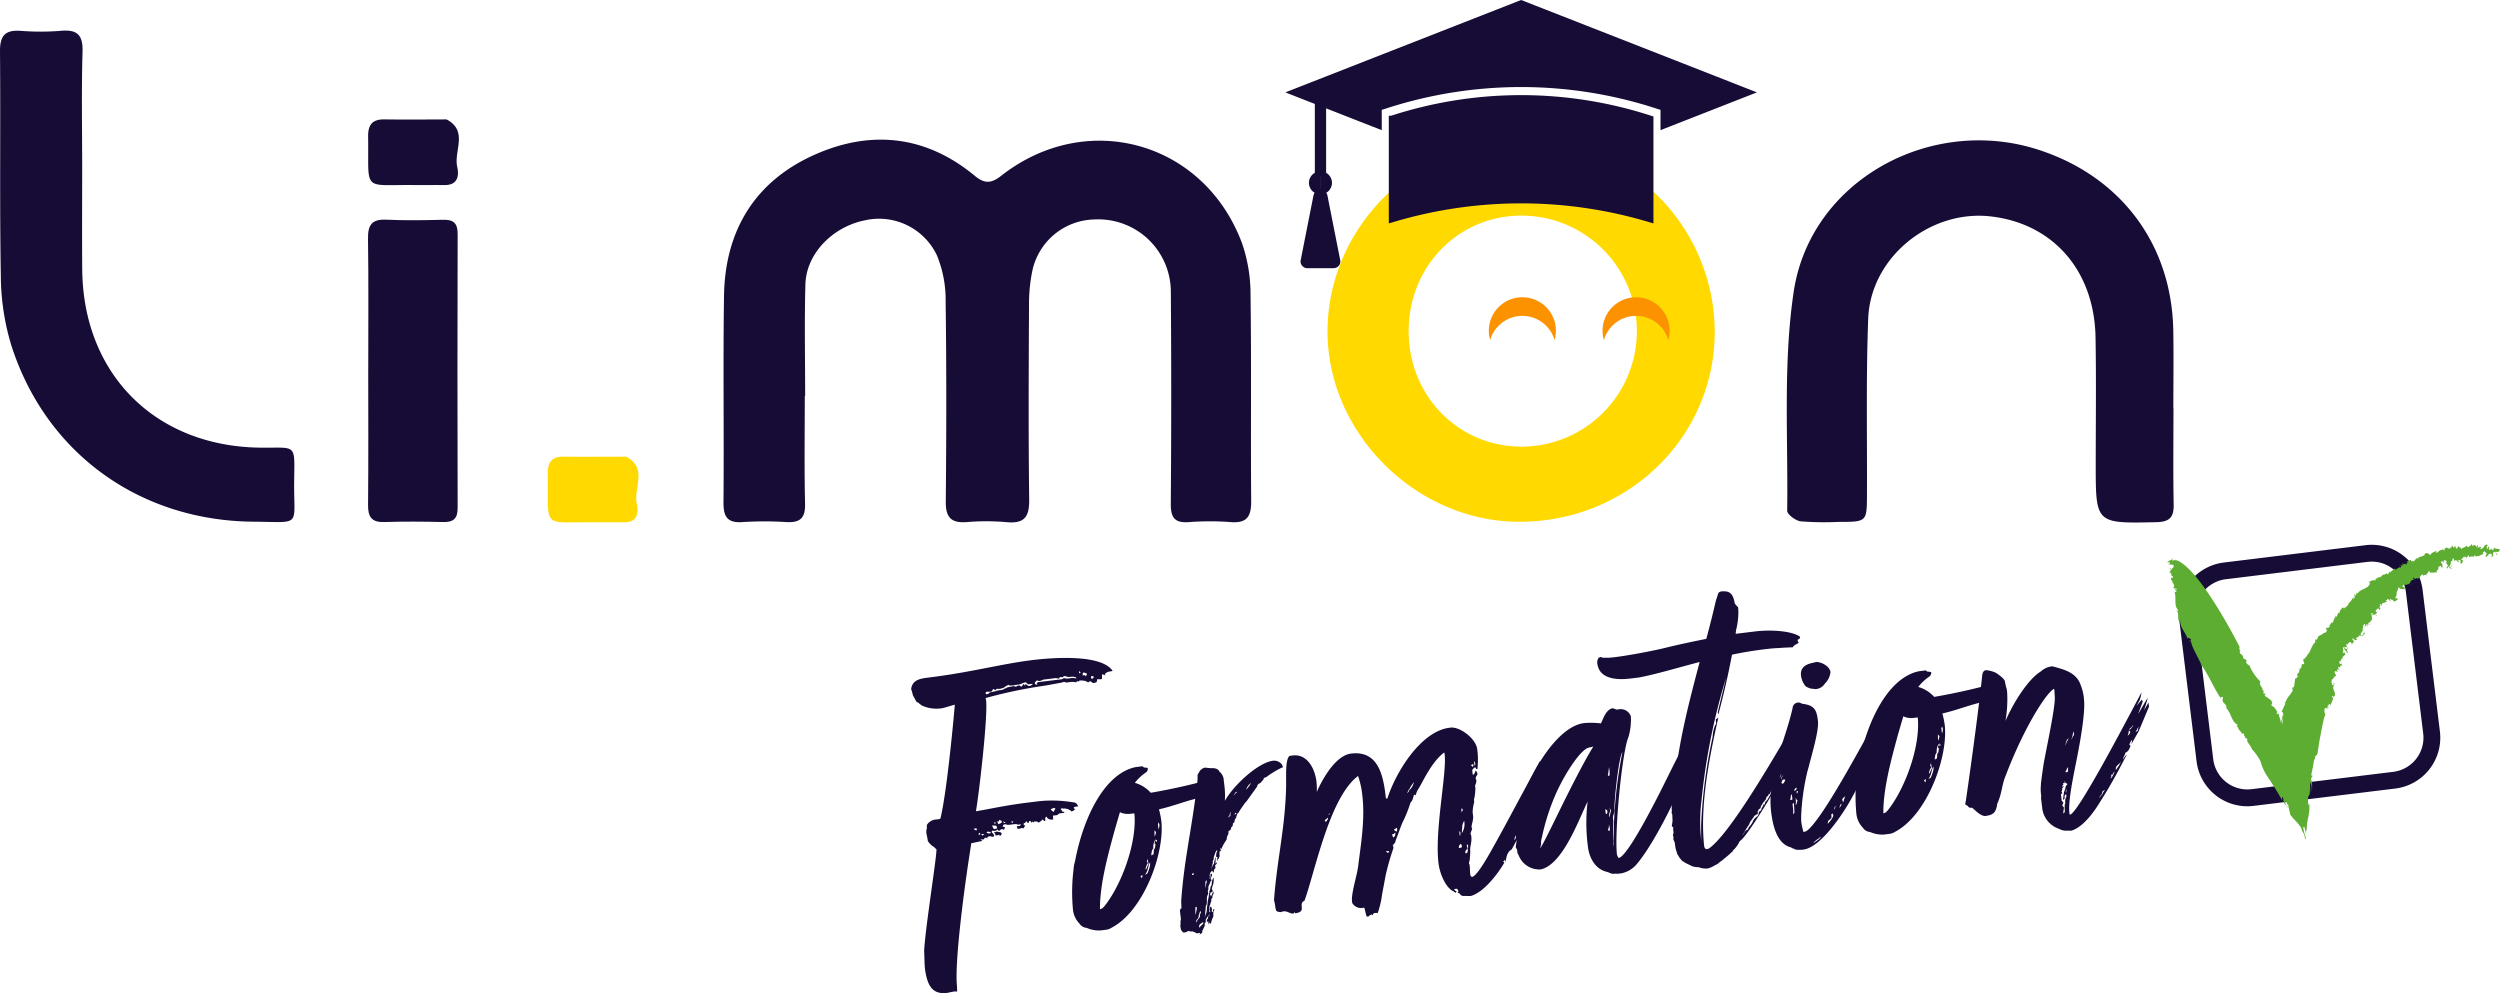 <svg xmlns="http://www.w3.org/2000/svg" xmlns:xlink="http://www.w3.org/1999/xlink" id="Groupe_149" data-name="Groupe 149" width="445.659" height="177.035" viewBox="0 0 445.659 177.035"><defs><clipPath id="clip-path"><rect id="Rectangle_234" data-name="Rectangle 234" width="445.659" height="177.035" fill="none"></rect></clipPath></defs><g id="Groupe_148" data-name="Groupe 148" clip-path="url(#clip-path)"><path id="Trac&#xE9;_1766" data-name="Trac&#xE9; 1766" d="M143.465,70.572c0,6.413-.1,12.828.048,19.238.058,2.555-.885,3.4-3.347,3.259a60.352,60.352,0,0,0-7.784,0c-2.763.2-3.434-.995-3.411-3.562.107-12.262-.092-24.529.094-36.789.177-11.631,5.528-20.426,16.208-25.162,10.035-4.451,19.836-3.4,28.512,3.8,1.731,1.438,2.944,1.35,4.689-.019C193.693,19.4,214.582,25.183,221.386,43.3a27.824,27.824,0,0,1,1.538,9.243c.171,12.261.015,24.526.117,36.789.022,2.7-.737,3.966-3.635,3.742a48.679,48.679,0,0,0-7.444,0c-2.577.2-3.271-.813-3.252-3.288q.148-18.9.008-37.8a12.931,12.931,0,0,0-12.98-12.882c-.211,0-.423.007-.634.018a11.568,11.568,0,0,0-11.084,9.183,29.515,29.515,0,0,0-.584,6.018c-.054,11.588-.118,23.178.032,34.764.04,3.091-.9,4.3-4.044,3.993a41.978,41.978,0,0,0-7.1-.01c-2.789.206-3.752-.855-3.726-3.656.112-11.925.138-23.852-.026-35.775a20.75,20.75,0,0,0-1.562-8.136,11.42,11.42,0,0,0-12.994-6.191c-5.692,1.2-10.286,5.975-10.44,11.347-.189,6.632-.045,13.274-.045,19.911h-.061" fill="#170c36"></path><path id="Trac&#xE9;_1767" data-name="Trac&#xE9; 1767" d="M387.451,72.706c0,5.737-.072,11.475.035,17.21.043,2.29-.7,3.119-3.094,3.171-10.8.231-10.8.3-10.8-10.317,0-7.536.1-15.075-.034-22.61-.2-11.885-7.527-20.277-18.64-21.577-10.849-1.269-21.469,7.3-21.882,18.191-.4,10.447-.18,20.918-.223,31.379-.02,4.879-.008,4.88-5.062,4.883a54.076,54.076,0,0,1-6.76-.1c-.9-.114-2.413-1.243-2.4-1.894.178-13.023-.749-26.233,1.158-39.019C322.7,32.234,344.085,20.5,363.3,26.671c14.737,4.736,23.831,16.84,24.116,32.2.086,4.611.013,9.224.013,13.836Z" fill="#170c36"></path><path id="Trac&#xE9;_1768" data-name="Trac&#xE9; 1768" d="M14.649,30.14c0,5.958-.038,11.917.01,17.874.15,18.66,13.009,31.54,31.67,31.786,6.705.089,6.175-.927,6.109,6.164-.076,8.073,1.4,7.1-7.18,7.037C24.885,92.856,8.158,80.779,2.012,61.54A43.257,43.257,0,0,1,.148,49.273C-.083,35.9.12,22.518,0,9.142-.024,6.319.945,5.3,3.715,5.5a43.945,43.945,0,0,0,7.1-.007c2.919-.264,3.99.688,3.9,3.738-.207,6.964-.065,13.938-.063,20.908" fill="#170c36"></path><path id="Trac&#xE9;_1769" data-name="Trac&#xE9; 1769" d="M65.646,65.781c0-7.747.068-15.495-.044-23.24-.035-2.419.669-3.5,3.243-3.379,3.372.156,6.759.1,10.136.014,1.859-.047,2.61.613,2.6,2.526q-.067,24.42,0,48.84c0,1.916-.751,2.566-2.608,2.518-3.49-.089-6.986-.109-10.475,0-2.25.07-2.906-.91-2.886-3.027.077-8.083.031-16.167.03-24.251" fill="#170c36"></path><path id="Trac&#xE9;_1770" data-name="Trac&#xE9; 1770" d="M73.865,32.988c-9.426-.1-8.086,1.335-8.242-8.613-.033-2.122.737-3.129,2.93-3.093,3.5.059,7,.014,10.494.015a1.5,1.5,0,0,1,.669.044c3.756,2.1,1.163,5.59,1.786,8.382.349,1.556.144,3.277-2.223,3.266-1.805-.008-3.61,0-5.414,0" fill="#170c36"></path><path id="Trac&#xE9;_1771" data-name="Trac&#xE9; 1771" d="M105.881,93.105c-9.426-.1-8.086,1.335-8.242-8.613-.033-2.122.737-3.129,2.93-3.093,3.5.059,7,.014,10.494.015a1.5,1.5,0,0,1,.669.044c3.756,2.1,1.163,5.59,1.786,8.382.349,1.556.143,3.277-2.223,3.266-1.805-.008-3.61,0-5.414,0" fill="#ffd900"></path><path id="Trac&#xE9;_1772" data-name="Trac&#xE9; 1772" d="M305.676,59.521c-.24,18.812-15.884,33.7-35.194,33.489-18.4-.2-34.1-16.144-33.83-34.368.276-18.588,16.131-33.908,34.87-33.691a34.335,34.335,0,0,1,34.154,34.517v.053M271.2,79.621a20.594,20.594,0,0,0,0-41.188c-11.266.033-20.074,9.061-20.089,20.588-.017,11.508,8.817,20.567,20.085,20.6" fill="#ffd900"></path><path id="Trac&#xE9;_1773" data-name="Trac&#xE9; 1773" d="M271.384,56.307a5.978,5.978,0,0,1,5.742,4.326,5.979,5.979,0,1,0-11.485,0,5.978,5.978,0,0,1,5.743-4.326" fill="#fd9200"></path><path id="Trac&#xE9;_1774" data-name="Trac&#xE9; 1774" d="M291.656,56.307a5.978,5.978,0,0,1,5.743,4.326,5.979,5.979,0,1,0-11.486,0,5.979,5.979,0,0,1,5.743-4.326" fill="#fd9200"></path><path id="Trac&#xE9;_1775" data-name="Trac&#xE9; 1775" d="M294.3,36.556v0h0ZM230.5,16.468,271.163.537l40.661,15.931-15.315,6V19.216l-1.024-.32a78.2,78.2,0,0,0-48.644,0l-1.025.32v3.253Zm17.573,4.664a74.4,74.4,0,0,1,46.176,0V39.159a79.978,79.978,0,0,0-46.176,0Zm-11.93,13.813,2.287,11.57a.692.692,0,0,1-.62.784.976.976,0,0,1-.132.009H233.1a.724.724,0,0,1-.763-.678.574.574,0,0,1,.017-.144l2.284-11.556a.757.757,0,0,1,.881-.552.721.721,0,0,1,.623.567m-1.257-18.18H235.9v28.97h-1.007Zm.505,17.381a1.552,1.552,0,1,0-1.553-1.553,1.553,1.553,0,0,0,1.553,1.553" fill="#170c36"></path><path id="Trac&#xE9;_1776" data-name="Trac&#xE9; 1776" d="M294.3,36.556v0h0ZM230.5,16.468,271.163.537l40.661,15.931-15.315,6V19.216l-1.024-.32a78.2,78.2,0,0,0-48.644,0l-1.025.32v3.253Zm17.573,4.664a74.4,74.4,0,0,1,46.176,0V39.159a79.978,79.978,0,0,0-46.176,0Zm-11.93,13.813,2.287,11.57a.692.692,0,0,1-.62.784.976.976,0,0,1-.132.009H233.1a.724.724,0,0,1-.763-.678.574.574,0,0,1,.017-.144l2.284-11.556a.757.757,0,0,1,.881-.552A.721.721,0,0,1,236.145,34.945Zm-1.257-18.18H235.9v28.97h-1.007Zm.505,17.381a1.552,1.552,0,1,0-1.553-1.553A1.553,1.553,0,0,0,235.393,34.146Z" fill="none" stroke="#170c36" stroke-width="1"></path><path id="Trac&#xE9;_1777" data-name="Trac&#xE9; 1777" d="M186.31,145.826l.041.333c.009.084.02.167-.23.2-.2-.23-.208-.313-.208-.313a3.147,3.147,0,0,1-.772.6c-.281-.22-.365-.209-.365-.209-.166.02-.25.03-.343-.043-.074.094-.146.188-.23.2s-.177-.063-.2-.229l-.126.354-.125-.323-.26-.053c-.054.26-.126.354-.293.374l-.207-.313s-.167.02-.22.281c-.167.02-.323.124-.313.207s.02.167.291.3l-.282.457-.344-.042c-.084.01-.407.134-.573.155-.084.01-.167.02-.188-.146l-.124-.324.5-.061c.084-.01.167-.02.293-.374.01.083-.073.094-.24.114s-.417.051-.511-.022-.177-.063-.76.008l-.417.051c-.584.072-.676,0-.77-.075l-.417.051-.209.365.437.115c.021.167-.2.448-.2.448-.083.01-.176-.063-.269-.137l-.324.124c.009.084-.147.187-.314.208a1.607,1.607,0,0,1-.291-.3c.03.25-.386.3-.553.321-.084.01-.176-.063-.26-.053a.18.18,0,0,0-.146.187c.021.167.207.313.3.386.011.084.1.157.114.241s-.053.26-.137.27a.905.905,0,0,1-.52-.1c-.5.061-.573.155-.542.4-.084.01-.188-.147-.272-.137-.166.021-.323.124-.3.291a1.835,1.835,0,0,1-.677,0l.375.292-1.983.412-.422,2.76c-.987,6.467-2.549,18.591-2.132,22.687l.039,1.011a1.4,1.4,0,0,0-.594-.012c-.417.051-.907.2-1.24.236-2.668.327-3.477-1.436-3.887-4.1-.123-1-.109-2.271-.169-3.448.241-4.262,2.263-16.78,2.194-18.04l-.478-.45a3.017,3.017,0,0,1-1.061-1.055c-.091-.75-.206-.99-.266-1.49a1.563,1.563,0,0,1,.085-.688c.053-.26-.062-.5.075-.771a2.153,2.153,0,0,1,1.669-.881l.333-.041c.083-.01.418-.051.388-.3.967-3.842,2.154-15.581,2.53-20.112-.167.02-1.96.578-2.127.6a6.232,6.232,0,0,1-3.781-.469l-.561-.439c-.02-.167-.084.011-.364-.209l-.653-1.189a5.833,5.833,0,0,0-.3-1.064c.213-1.718,1.714-1.9,3.215-2.085,7.42-.909,12.821-2.416,18.407-3.1,3.669-.449,12.224-1.073,14.28,1.892.01.083-.406.134-.656.165a1.513,1.513,0,0,0-.71.425.365.365,0,0,0,.114.24c-.084.01-.449-.2-.615-.179a4.817,4.817,0,0,0-.012.594c.031.25-.053.26-.219.281l-.678,0c.061.5-.1.6-.6.665-.167.021-.261-.053-.27-.136,0,0-.355-.126-.375-.292-.053.26-.219.28-.386.3-.458-.283-.541-.273-.708-.252a.306.306,0,0,0-.26-.053l-.511-.022-.135.27a.182.182,0,0,0-.188-.146c-.166.02-.313.207-.3.29-.01-.083-.1-.156-.781-.157l-.918.112c-.166.02-.353-.126-.436-.116-.167.021-.241.115-.491.145l-2.73.5a85.831,85.831,0,0,0-10.812,2.254c.094.073.115.24.146.49.294,3.1-1.273,16.573-1.822,19.687,3.231-.564,5.452-1.09,9.455-1.58l1.917-.235a22.6,22.6,0,0,1,5.6.161c1.03.127.863.148,1.278.774l-.417.051c-.166.02-.333.041-.4.218.1.156.2.23.207.313a1.994,1.994,0,0,1-.553.321c-.167.021-.114-.24-.541-.272-.03-.251-.437-.116-.625-.262-.333.041-.416.051-.427-.033-.083.011-.333.041-.406.135,0,0,.291.3.312.47l.343.042c.01.083.021.167-.146.187l-.668.082c-.323.125-.3.291-.553.322l-.667.081.081.667-.333.041a1,1,0,0,1-.915-.565Zm-12.216,1.833-.5.061a.462.462,0,0,0,.541.273Zm.643,1.107-.041-.334s-.167.02-.293.374Zm.75-.092-.593-.012a1.214,1.214,0,0,1,.208.313Zm7.675-26.5a.64.64,0,0,0,.354.126c.083-.01.646-.248.543-.4l-.667.082c-.25.031-.385-.376-.635-.346a2.461,2.461,0,0,0-.647.249c-.167.02-.24.114-.49.144l-.584.072c-.166.02-.417.051-.323.124a1.442,1.442,0,0,0-.6-.012c-.25.031-.269-.136-.352-.126a4.865,4.865,0,0,0-.867.53,1.649,1.649,0,0,0-.407.134l-.333.041c-.25.03-.334.04-.344-.043a.9.9,0,0,0-.386.3c-.093-.073-.281-.219-.364-.209s-.2.447-.449.478a4.6,4.6,0,0,0-.677,0c-.167.021-.241.114-.23.2,0,0,.03.25.114.24a.763.763,0,0,0,.636-.332c.084-.009.99-.205.99-.205a3.128,3.128,0,0,1,.907-.195c.167-.021.584-.072.647-.249a1.16,1.16,0,0,0,.562-.238l.991-.206c.167-.02.511.022.521.1a1.675,1.675,0,0,1,.564-.238c.25-.03.2.23.531.189a1,1,0,0,1,.365-.468s.124.323.208.313c-.031-.25.136-.271.136-.271Zm-6.517,26.27c-.011-.083-.365-.209-.532-.189a.31.31,0,0,0-.239.114c.01.084.28.22.363.21.334-.041.417-.051.408-.135m.18-1.291.331.636.417-.051s.241-.114.147-.187c-.041-.333-.135-.406-.385-.376Zm.893,1.075a1.218,1.218,0,0,0,.6.1l.291.3-.293.375s-.167.02-.2-.23c-.01-.083-.072.094-.239.115l-.417.05c-.03-.25-.051-.417-.312-.469a1.158,1.158,0,0,1,.564-.239m-.424-1.386c.167-.021.24-.114.23-.2l-.343-.042Zm.846-.7-.053.26-.333.041.227.48.565-.238.042-.344Zm.709.252c.134.406.124.323.124.323l.334-.041Zm1.561.316c.157-.1.23-.2.22-.28a.843.843,0,0,1-.344-.043ZM191.9,120.939c-.042-.333-.8-.325-1.053-.294l-.333.041a.852.852,0,0,1-.261-.053l-.437-.116c-.333.041-.313.208-.4.218-.167.02-.261-.053-.428-.032s-.135.27-.218.28a2.65,2.65,0,0,0-.6-.1l-2.168.266-.24.113a2.977,2.977,0,0,1-.49.145l-.437-.116-.377.384c.041.334.219.4.469.366l-.114-.239a.433.433,0,0,1,.312-.208l4.169-.511.4-.217a1.537,1.537,0,0,0,.6.1l.917-.112Zm-3.75,23.308a.268.268,0,0,0-.281-.22,3.411,3.411,0,0,0-.562.239c.3.386.2.229.477.449.241-.114.116-.438.366-.468m4.18-24.63.051.417c.166-.02.239-.114.229-.2Zm.7.846a.309.309,0,0,1,.241-.114.378.378,0,0,1,.28.219s.22-.28.2-.447c-.01-.083-.094-.073-.364-.209-.083.01-.25.03-.261-.053-.145.187-.136.27-.1.6m1.979.265a.374.374,0,0,0-.364-.209c-.167.021-.147.188-.136.271.021.167.114.24.2.23Z" fill="#170c36"></path><path id="Trac&#xE9;_1778" data-name="Trac&#xE9; 1778" d="M205.139,141.322a109.454,109.454,0,0,0,12.341-2.864c.252-.031-1.276,2.694-1.433,2.8a23.026,23.026,0,0,1-3.974,1.418c-.166.02-.323.124-.489.144-1.794.558-3.337,1.085-4.984,1.456a15.106,15.106,0,0,1,.411,1.981c.694,5.669-3.1,16.121-8.832,19.107a2.435,2.435,0,0,1-1.137.392l-.917.113a5.489,5.489,0,0,1-2.427-.466,1.663,1.663,0,0,1-1.279-.773,4.194,4.194,0,0,1-1.15-2.483,32.894,32.894,0,0,1,.123-7.293c-.021-.167.052-.261.033-.427-.011-.084.283-1.135.273-1.218,1.626-8.154,5.479-15.4,10.764-16.466l.917-.112a.452.452,0,0,1,.531.189,2.439,2.439,0,0,1,.688.085.791.791,0,0,1-.326.8,8.383,8.383,0,0,0-1.973,1.849,5.926,5.926,0,0,1,2.84,1.768m-2.938,3.66-.668.082a3.39,3.39,0,0,1-1.894-.276l-.894,3.071c-1.347,4.9-2.683,9.891-2.662,14.205.011.083.323-.125.406-.135s.147-.187.23-.2c2.812-3.307,5.873-10.79,5.534-16.333Zm1.431,11c-.157.1-.314.207-.3.291s.177.063.207.313a.969.969,0,0,0,.1-.6m1.2-1.925-.179.615a3.291,3.291,0,0,1-.524,1.248c-.073.094.4-.218.4-.218a7.562,7.562,0,0,0,.494-1.5c-.01-.084-.041-.334.033-.427-.084.01-.158.1-.22.28m-.4-.46a1.167,1.167,0,0,0,.2.23,2.786,2.786,0,0,0-.451,1.156.268.268,0,0,0,.219-.281c.147-.187.189-.531.345-.634l-.205-.991Zm1.56-3.152c-.083.01-.167.02-.188-.147a1.849,1.849,0,0,1,.336-.717c-.479.227-.617,1.176-.556,1.676-.313.207-.367,1.145-.358,1.228a2.189,2.189,0,0,0,.4-.218,3.641,3.641,0,0,0,.033-.427c-.011-.083.042-.344.031-.427.314-.208.179-.614.3-.968m-.212-2.428c.041.334-.012.594.049,1.094a3,3,0,0,0,.242-.791Zm.225,1.834c.009.083.1.156.113.24.157-.1.126-.354.126-.354a.361.361,0,0,0-.239.114m.4-2.927.111.917a1.873,1.873,0,0,0,.149-.864c-.021-.167-.114-.24-.134-.407Z" fill="#170c36"></path><path id="Trac&#xE9;_1779" data-name="Trac&#xE9; 1779" d="M213.94,166.225c-.073.094-.073.094-.156.1l-.5.061c-.2-.23-.448-.2-.635-.346,0,0-.5.062-.687-.085-.417.051-.314.208-.731.259-.25.03-.416.051-.446-.2-.251.031-.343-.719-.363-.886s-.031-.25.043-.343a2.351,2.351,0,0,1,.054-.938l-.183-1.5a.589.589,0,0,1,.282-.458l-.06-1.177c.52-7.511,1.9-12.841,2.8-20.654a8.292,8.292,0,0,0,.119-1.792c-.031-.25.346-.634.335-.717a1.564,1.564,0,0,1,1.013-.717,10.073,10.073,0,0,0,1.2.108c.417-.051,1.2.107,1.342.6a2.086,2.086,0,0,1,.788,1.6l.123,1a14.4,14.4,0,0,1,.066,2.615c1.748-3.007,6.018-6.829,8.6-7.146a1.732,1.732,0,0,1,1.612.733c.011.084.115.24.124.323.021.167-.062.178-.229.2a16.172,16.172,0,0,0-2.755,1.691c-.334.041-.48.229-.459.4l-.6.665c-.25.03-.553.322-.522.572l-1.662,2.319c-.209.364-.6.665-.659.843a14.389,14.389,0,0,0-.931,1.382s.02.167-.23.2c-.053.26-.273.541-.242.791a1.164,1.164,0,0,0-.325.8c-.146.187-.313.207-.292.374a1.332,1.332,0,0,1-.043.344l-.23.2c.02.167-.135.27-.116.437.094.074-.4.218-.385.3.02.166-.042.343-.023.509a1.544,1.544,0,0,0-.3.969,7.746,7.746,0,0,0-.972,1.727c-.01-.083-.2-.23-.188-.146.021.166.031.25.114.24.031.25-.052.26-.219.28a3.707,3.707,0,0,1-.032.428l.041.334c-.034.426-.159.1-.107.52-.25.031-.23.2-.366.468-.031-.25-.041-.333.043-.343-.021-.167.053-.261.042-.344-.083.01-.188-.147-.271-.137,0,0-.072.094.053-.26a3.66,3.66,0,0,1,.033-.427.464.464,0,0,0,.115-.437c-.25.03-.471.988-.543,1.082a3.835,3.835,0,0,0-.086.687c-.167.021-.136.271-.116.438a10.347,10.347,0,0,0-.274,1.218c.01.083.158-.781.472-.989.032-.427.085-.687.168-.7-.02-.166-.051-.416.116-.437,0,0,.008.761-.034,1.1l.3-.29a.666.666,0,0,1-.355.551l.052.417a.248.248,0,0,1-.221.281c-.032.427-.1.6-.179.614s-.124-.324-.124-.324a.91.91,0,0,0-.471.989l-.022.51a1.827,1.827,0,0,0,.138-.947c.25-.031.26.052.27.136a.78.78,0,0,1-.188.531c.01.083-.064.177-.053.26a.18.18,0,0,0,.188.146s-.054.261-.147.188l-.462,1.072a.908.908,0,0,1-.084.687l.072.584a1.487,1.487,0,0,0-.243.791s.071,1.261-.179,1.292l-.066.854a10.963,10.963,0,0,0-.1,1.281,3.444,3.444,0,0,1,.167-.7c.167-.02.211-1.041.2-1.124a8.808,8.808,0,0,0,.128-1.032l.212-1.041c-.032-.25.105-.521.085-.688-.031-.25.2-.447.178-.614-.03-.25.189-.53.251-.707a1.987,1.987,0,0,1,.086-.688c-.02-.167.2-.448.272-.541l-.012.593a2.531,2.531,0,0,1-.158.782,2.179,2.179,0,0,0-.168.7.311.311,0,0,1,.113.24c.021.166-.053.26-.042.343l-.27-.136a.522.522,0,0,1-.2.447.462.462,0,0,1,.218.4c.01.083.262-.625.482-.9a.852.852,0,0,1-.168.7,1.46,1.46,0,0,0-.034.427c-.229.2-.219.281-.209.365a.5.5,0,0,1-.043.344l-.367,1.144.092.75c.157-.1.146-.186.137-.27a.3.3,0,0,1-.115-.24,3.639,3.639,0,0,1,.033-.426.313.313,0,0,0,.24-.115c.01.084.124.324.144.49a.365.365,0,0,1-.052.26.247.247,0,0,0,.28.22c-.03-.25-.061-.5.189-.531.031.25-.189.531-.169.7v.677a3.467,3.467,0,0,0-.431,1.322c-.1-.157-.2-.23-.207-.313l-.209.364-.072-.583c-.083.01-.147.187-.23.2,0,0-.04-.333.032-.427a.165.165,0,0,1,.147-.187,3.278,3.278,0,0,1,.1-.521c.157-.1.241-.114.231-.2-.032-.25-.742.853-.733.936a.564.564,0,0,1-.178.614.929.929,0,0,1-.159.782,3.634,3.634,0,0,1-.272.541l.031.25c-.063.177-.543.4-.543.4a.434.434,0,0,0,.126-.354m-1.172-10.266.043-.343c-.167.02-.323.124-.3.291-.074.093.259.052.259.052m.361,5.711a8.205,8.205,0,0,0,.007,1.437l.263-1.3c-.011-.084-.186-.146-.27-.136m.3,2.418c.282-.458.532-.489.481-.906l.116-.437c.083-.01.072-.094.042-.344-.24.114-.261.625-.4.9.052.418-.209.365-.407.812l.04.334a.523.523,0,0,0,.126-.354m.32,1.23c.093.073.449-.478.688-.592l.126-.354c-.25.03-.552.321-.709.425a1.716,1.716,0,0,0-.105.521m1.187-8.27c.011.084-.063.177-.052.26.04.334-.012.6.039,1.012a12.95,12.95,0,0,1,.254-1.386.886.886,0,0,0-.241.114m4.24-11.689-.292.374.468-.311c-.019-.167.023-.511,0-.677-.083.01-.105.52-.178.614m1.427-4.237c-.334.041-.406.135-.385.3-.167.021-.293.375-.293.375a8.2,8.2,0,0,1,.678-.676m-.394,3.687c.02.167-.064.178-.116.438l.386-.3s-.25.03-.27-.137m2.827-5.254a2.133,2.133,0,0,0-.868,1.207,6.507,6.507,0,0,0,.868-1.207" fill="#170c36"></path><path id="Trac&#xE9;_1780" data-name="Trac&#xE9; 1780" d="M273.216,144.415a10.281,10.281,0,0,0-.627,1.092c-.89,1.717-1.979,3.881-3.089,5.879-.146.187-.9.279-1.079,2.247a1.132,1.132,0,0,1-.134-.406s-.209.363-.376.384l.27.136c-.9,1.634-3.577,5.346-6.037,5.985l-1.189-.023c-.667.082-.665-.6-1.082-.544,0,0-.031-.25.136-.271.011.084-.143-.49-.393-.459l-.417.051c.009.083.393.459.477.449-.073.093-.146.187-.229.2s-.094-.073-.281-.219c-1.333-.515-2.483-3-2.727-5-.725-5.92,1.5-16.093,1.091-19.428-.021-.167-.04-.334-.124-.324-2.474,1.911-3.953,5.731-4.758,6.76l-.315.885c-.01-.083-.186-.146-.27-.136-.063.177-.275,1.218-.525,1.249l-.135.27a23.54,23.54,0,0,1-1.363,3.383c-.336.718-.766,2.04-1.281,3.372l-.053.261c-.229.2-.209.364-.459.4.093.072.124.323.155.573a46.052,46.052,0,0,0-1.366,4.737l-.665,3.551a15.734,15.734,0,0,1-.782,3.311.9.9,0,0,0-.427-.032c-.166.02-.416.051-.458.395a.164.164,0,0,1-.187-.146,2.446,2.446,0,0,0-.626.415l-.261-.053c-.084.01-.35-1.481-.444-1.554l-.5.061a1.8,1.8,0,0,1-1.633-.9l-.041-.333c-.163-1.335.939-4.77,1.1-6.228.467-3.781,1.26-8.363.74-12.615a14.815,14.815,0,0,0-.762-3.461c-5.115,3.841-7.649,17.014-9.55,22.24-1.281.58.58,1.96-1.671,2.236a1.03,1.03,0,0,0-.2-.23c.031.25-.052.261-.135.27-.584.072-.99-.47-1.741-.379a.76.76,0,0,0-.406.135c-1.281-.1-.791-.242-1.276-2.129.5-7,1.929-12.591,2.146-19.812.077-2.125-.216-5.22.63-5.916l.583-.071c2.5-.306,3.912,2.229,4.208,4.647a12.66,12.66,0,0,1,.058,1.854c.524-1.248,3.017-6.462,6.1-6.839,4.753-.582,5.7,3.7,6.149,7.372l.06.5c.021.167.188.146.271.136,1.6-4.934,6.065-12,11.068-12.61l.333-.041c1.771-.047,4.4,2.086,4.615,3.836a14,14,0,0,1,.064,3.292c.011.084.031.25-.135.271-.25.031-.125-.323-.291-.3s-.543.4-.522.572q.045.375.091.75c.417-.051.418-.728.585-.748.011.083.208.312.229.479.06.5-.22.281-.3.969a.512.512,0,0,1,.124.323,1.6,1.6,0,0,1-.231.874l.061.5a8.852,8.852,0,0,1-.256,2.063l.052.417a7.293,7.293,0,0,0-.287,1.812l.082.667c.092.75-.316,1.563-.266,1.979a.307.307,0,0,0,.115.24l-.315.885c.021.167.1.156.145.49.142,1.167-.286,1.812-.185,2.645.031.251-.119,1.793-.119,1.793-.083.01-.115.437-.1.52.083-.01.092.073.113.24.071.584.05,1.1.08,1.345l.041.333a.46.46,0,0,0,.3.386c1-.123,3.544-4.919,3.964-5.647,1.946-3.454,4.689-8.7,8.216-15.138a7.071,7.071,0,0,1-.316,1.562l-.272.541.75-.092-2.46,4.786c1.024-1.309,1.84-2.933,2.353-3.588l.4-.218-1.518,2.81a2.264,2.264,0,0,0,.6-.666l.628-1.092.174.74-.555,1.676c-.064.177-.043.344-.209.364Zm-37.1,1.831a.435.435,0,0,1,.208.313c.219-.281.449-.477.408-.811Zm.952-1.216c-.25.031-.23.2-.23.2.167-.02.239-.114.23-.2m9.964,6.735.375.293a.455.455,0,0,0,.209-.364Zm1.538-2.642c.167-.02.168-.7.168-.7-.156.1-.24.115-.219.282l-.261-.054a.314.314,0,0,0-.052.261c.021.166.114.239.134.406Zm.482-.9c-.031-.251.022-.511,0-.678a5.423,5.423,0,0,1-.553.322c.021.167.385.376.552.356m3.065-8.839a3.759,3.759,0,0,0-.512.656c-.23.2-.189.531-.5.738l-.262.624c.083-.01.219-.28.3-.29a.314.314,0,0,1,.209-.364,2.5,2.5,0,0,0,.5-.739,6.586,6.586,0,0,1,.262-.625m8.524,11.567a3.01,3.01,0,0,1-.145-.49c-.417.051-.449.478-.419.728.25-.031.574-.155.564-.238m-.4-1.9a1.029,1.029,0,0,0,.1-.6c-.02-.167-.113-.24-.2-.23Zm.524-4.718c-.011-.084-.1-.157-.2-.23a.76.76,0,0,0-.032.427c.02.167.031.25-.042.343.219-.28.282-.457.272-.54m-.1,3.312-.052.26c.02.167-.024.511-.013.594a2.829,2.829,0,0,0,.412-2.166,2.206,2.206,0,0,0-.347,1.312m1.045,3c-.01-.084-.26-.053-.26-.053s.154.573.174.74c.011.084-.156.1-.239.114l-.2.447.113.24a.436.436,0,0,0,.314-.207,6.722,6.722,0,0,0,.1-1.281m.837-13.9c.084-.01.126-.354.106-.521a.71.71,0,0,0-.48.229c.084-.011.26.052.374.292m.378-1.061a.441.441,0,0,0-.126.354l.051.417c.167-.021.147-.188.137-.271ZM270.308,149l.335-.718c-.355.551-.721,1.019-.659,1.519a2.36,2.36,0,0,0,.324-.8" fill="#170c36"></path><path id="Trac&#xE9;_1781" data-name="Trac&#xE9; 1781" d="M300.432,132.368l-.192,1.207.606-.581-.621,2.53.744-1.53-.022.511-.757,2.123,1.088-1.487-.16,1.459-1.708,4.017c-2.464,5.464-5.374,10.728-7.589,13.368a4.808,4.808,0,0,1-2.755,1.692l-.584.071c-.25.031-.426-.033-.759.008-.5.061-.7-.168-1.313-.347-1.916-.442-3.078-2.331-3.334-4.416l-.092-.75a32.119,32.119,0,0,1,.031-7.366c-1.687,3.507-4.468,11.21-8.335,12.106a3.939,3.939,0,0,1-3.943-2.479,3.887,3.887,0,0,0-.218-.4l-.081-.667c-.1-.157-.2-.23-.218-.4-.041-.334.158-.781.1-1.282l-.092-.75c-.051-.417-.072-.583.158-.781l-.132-1.084c.284-5.282,6.234-17.519,12.154-18.244a14.564,14.564,0,0,1,2.969.06c.355-.55.8-2.466,2.122-2.713l.708.252.334-.041a1.906,1.906,0,0,1,2.184,1.256,11.337,11.337,0,0,1-.4,3.6c-1.142,2.425-2.565,17.07-2.076,21.073.248.646.321.552.321.552.917-.111,3.251-3.867,5.859-8.84,1.862-3.444,4.409-8.918,6.011-11.737m-28.64,10.782,0-.677c-.166.021-.042.344-.272.541.167-.02.26.053.27.136m12.227-10.043c-.25.03-.656.165-.823.186-1.313.329-3.688,3.751-5.447,7.351a39.091,39.091,0,0,0-2.909,8.734,2.913,2.913,0,0,0-.117,1.115l-.168.7c.083-.011.072-.094.145-.187.209-.365.366-.469,3.341-6.587,1.9-3.871,4.42-8.835,5.978-11.31m2.128,11.164.1.834c.25-.031.323-.124.272-.541-.01-.084-.02-.167-.374-.293m.449,3.669c.187.146.281.219.364.209-.011-.084-.041-.334.033-.428l-.177-.739c-.031.427,0,.677-.22.958m.338-9.689c-.021-.167.011-.594-.009-.761l-.092-.75-.223,1.635c.083-.01-.093-.073.324-.124M287,145.69a2.379,2.379,0,0,1,.2-1.124l-.227-.48c-.084.01.01.083.041.333a.915.915,0,0,1-.106.521c-.073.093-.043.343-.032.427a.5.5,0,0,0,.124.323m.541.272.061.5a24.206,24.206,0,0,0,0,3.47c.021.167-.042.344-.022.51l.071.584a81.824,81.824,0,0,1,1.566-16.947c-.658.841-1.482,8.643-1.434,10.415-.012.594-.315.885-.243,1.468" fill="#170c36"></path><path id="Trac&#xE9;_1782" data-name="Trac&#xE9; 1782" d="M314.225,115.785q-2.751.337-5.473.923c-.664,3.552-1.549,7.383-2.423,10.621l-.125-.323,1.518-6.278a113.089,113.089,0,0,0-4.413,22.035,29.831,29.831,0,0,0-.18,5.438l.13,1.761-.013-2.876a93.307,93.307,0,0,1,2.052-15.738,5.878,5.878,0,0,1,.432-2l.209-.364-.092-.75c.168-.021.387-.3.47-.311-1.76,7.746-3.239,15.713-2.549,22.737.051.417.176.741.509.7a.927.927,0,0,0,.407-.135c3.424-2.45,9.944-13.487,13.239-19.053l.776-1.28c.219-.28.261-.624.408-.811a1.012,1.012,0,0,0,.292-.375c.417-.05.987,1.149,1.058,1.733l.051.417a.746.746,0,0,1-.438.561l.122,1c-.252.707-.376.384-.764,1.363l-.367.467a5.331,5.331,0,0,1-.784,1.2,2.62,2.62,0,0,0-.555,1,1.714,1.714,0,0,0-.7.508c.25-.03.229-.2.312-.207l.052.416-.22.281c-.25.031-.573.155-.542.405.333-.041.343.042.343.042.021.167-.209.365-.376.385s-.24.114-.229.2.1.157.113.24c-.166.021-.418.729-.564.916-.23.2-.3.968-.638,1.009-.094-.074-.064.176-.053.26a.391.391,0,0,0-.366.468,5.094,5.094,0,0,1-.586.749c-.053.26-.366.468-.408.812.03.25-.387.3-.376.384s-.053.26-.136.27c-.054.261.154.574-.263.624-.072.094-.479.229-.449.479-.083.01-.156.1-.293.374a1.835,1.835,0,0,0-.491.822l-.283.458c-.365.468-.554,1-.993,1.56.386-.3.482-.9.9-.956.083-.01.271-.541.428-.645a4.089,4.089,0,0,0,.638-1.009c-.02-.166.742-.853.752-.769a1.509,1.509,0,0,0,.242-.791c.156-.1.469-.312.459-.4a.362.362,0,0,1,.053-.26,6.064,6.064,0,0,0,.408-.812.619.619,0,0,1,.123.324c.1-.6.013-.594.474-.989l2.155-3.819c.093.074.232-.874.648-.925a3,3,0,0,1,.242-.791c.24-.114.126-.354.273-.542.135-.27.532-.487.761-.685l-3.548,6.273c-.7,1.187-4.29,7.127-5.469,7.863a4.926,4.926,0,0,1-1.233,1.674.247.247,0,0,1-.219.281c-.523.572-1.15.987-1.681,1.475-.554.322-.607.582-1.253.83a4.232,4.232,0,0,1-1.284.581,3.492,3.492,0,0,1-1.635-.223,3.549,3.549,0,0,1-1.03-.128,7.5,7.5,0,0,1-.718-.336,5.2,5.2,0,0,1-1-.554c-.356-.126-.4-.459-.572-.522l-.426-.71a.5.5,0,0,1-.124-.323,5.673,5.673,0,0,1-.32-1.23l-.061-.5c-.031-.251-.229-.481-.259-.731a.306.306,0,0,1,.053-.26,1.97,1.97,0,0,1-.125-.323,1.749,1.749,0,0,1,.106-.521l-.05-.417a1.072,1.072,0,0,1,.021-.511c-.186-.146-.281-.219-.291-.3a8.169,8.169,0,0,0,.138-.948l-.049-1.094c-.01-.083-.105-.157-.114-.24a1.333,1.333,0,0,1,.043-.344,4.985,4.985,0,0,1,.182-1.968.74.74,0,0,1,.283-.458l-.209-.314a2.579,2.579,0,0,1,.056-.937,2.442,2.442,0,0,0,.108-1.2l-.052-.417c.033-.427.3-.968.337-1.395.725-6.52,2.513-13.34,4.25-19.9-4.18,1.1-8.019,2.251-10.832,2.765l-1.584.194c-1.751.214-4.627.227-5.539-1.693a3.257,3.257,0,0,1-.3-1.063,1.346,1.346,0,0,1,.158-.781c-.021-.166.386-.3.552-.321,0,0,.01.083.27.136a11.949,11.949,0,0,0,2.189-.1c2.418-.3,6.139-1,8.526-1.551,3.367-.835,5.766-1.3,7.745-1.71q.963-3.543,1.706-6.809l.431-1.322a.72.72,0,0,1,.47-.311c1.667-.2,2.175.495,2.453,2.069.125.323.593.689.6.773l.051.417a12.8,12.8,0,0,1-.4,3.6l-.085.688,3.669-.45c3.929-.4,6.97.248,7.821.99-.021.51-.459.4-.438.561.009.084.05.417.228.48-.074.093-.961.456-1.086.81-.334.041-.844.019-2.605.15-.928.029-1.761.13-2.762.253" fill="#170c36"></path><path id="Trac&#xE9;_1783" data-name="Trac&#xE9; 1783" d="M334.812,131.884l-.483,1.582-.335.719c.481-.906,1.338-2.2,1.338-2.2.084-.01.283-.457.3-.291.031.25-.252.709-.242.792l-5.453,10.061c-1.318,2.361-5.3,8.519-8.473,8.907,0,0-1.5.184-1.719-.213-.416.051-.186-.146-.707-.252-2.291-.735-3-3.779-3.3-6.2-.786-6.42,2.511-12.663,3.819-18.577a1.044,1.044,0,0,1,1.065-.977c.25-.031.624.262.791.241,1.98.266,2.414,1.059,2.629,2.811l.04.333c.132,1.761-1.013,5.54-1.7,8.247l-.179.614a41.161,41.161,0,0,0-1.126,8.093l.009.76a11.292,11.292,0,0,0,.412,1.981,1.56,1.56,0,0,0,.646-.249c2.934-2.3,9.928-15.686,12.378-19.878a5.548,5.548,0,0,1-.431,1.322l-.272.541.678-.676-.011.6-1.059,2.414a13.447,13.447,0,0,1,1.287-1.935l-.148.865-.764,1.363c.386-.3.919-.79,1-.8M317.488,139c.126-.354.272-.541.252-.708a.268.268,0,0,0-.281-.219c.011.083-.209.364-.189.531.167-.021.251-.031.261.052s-.064.177-.043.344m.76-.009c-.082.011-.176-.062-.26-.052-.25.03-.375.384-.429.645a1.272,1.272,0,0,0,.271.135,1.419,1.419,0,0,0,.418-.728m.683-6.176c-.01-.083.063-.177.125-.354-.155.1-.239.114-.219.281-.083.01-.145.187-.135.27a1.183,1.183,0,0,0,.229-.2m.517,9.753c.083-.01.073-.093.052-.26l-.05-.417a.5.5,0,0,1,.042-.344.6.6,0,0,0-.262.625,1.243,1.243,0,0,1-.126.354c.01.083.094.073.344.042m.321.553-.229.2.123,1c.009.083-.013.594.017.845.147-.188.22-.282.2-.449-.069-1.26-.079-1.343-.11-1.594m.518-2.686c-.166.02-.324.124-.314.207a.65.65,0,0,0-.126.354.543.543,0,0,0,.44-.561m-.193,1.885a3.935,3.935,0,0,1-.013,1.271c.292-.374.377-1.062.3-.968-.167.021-.227-.48-.291-.3m.118-1.115c.082-.01.1.157.114.24.156-.1.136-.271.2-.447-.25.03-.24.114-.313.207m3.425-23.183c.917-.112,2.54.705,2.673,1.789a3.383,3.383,0,0,1-1.017,2.07,2.077,2.077,0,0,1-1.576.955c-.25.031-.6-.1-.852-.065-.532-.189-.969-.305-1.187-.7a3.757,3.757,0,0,1-.621-1.617c-.275-2.251,2.351-2.234,2.58-2.431m.491,31.674a1.88,1.88,0,0,0,.523-.571c-.23.2-.239.114-.386.3-.24.114-1.014.717-.993.884,0,0,.7-.51.856-.614m2.334-4.432c.011.084.062.5-.011.594l-.459.4c-.157.1-.126.354-.179.614.522-.571,1.034-1.227.994-1.56-.011-.084-.114-.24-.124-.323-.074.093-.313.207-.221.28m.609-1.259a1.286,1.286,0,0,0,.292-.375.634.634,0,0,1-.313.208c.021.167-.136.271-.116.438.011.083.157-.1.137-.271m.949-.54-.1.6.41-.812Zm.994-1.56c-.312.208-.626.416-.6.666a3.793,3.793,0,0,0,.135.406c.094.073.232-.874.461-1.072m2.965-6.879c.147-.187.2-.447.41-.812l-.858,1.291s.376-.385.448-.479" fill="#170c36"></path><path id="Trac&#xE9;_1784" data-name="Trac&#xE9; 1784" d="M344.791,124.231a109.551,109.551,0,0,0,12.343-2.864c.251-.031-1.277,2.694-1.434,2.8a23.057,23.057,0,0,1-3.974,1.418c-.167.02-.322.123-.489.144-1.794.558-3.337,1.085-4.984,1.456a15.261,15.261,0,0,1,.412,1.981c.693,5.669-3.106,16.121-8.833,19.107a2.435,2.435,0,0,1-1.136.392l-.917.113a5.5,5.5,0,0,1-2.428-.466,1.666,1.666,0,0,1-1.279-.773,4.193,4.193,0,0,1-1.149-2.483,32.841,32.841,0,0,1,.122-7.293c-.021-.167.052-.261.032-.427-.01-.084.284-1.135.274-1.219,1.626-8.153,5.48-15.4,10.764-16.465l.917-.112a.451.451,0,0,1,.531.189,2.452,2.452,0,0,1,.688.084.793.793,0,0,1-.326.8,8.419,8.419,0,0,0-1.973,1.848,5.918,5.918,0,0,1,2.839,1.769m-2.936,3.66-.668.082a3.393,3.393,0,0,1-1.9-.276l-.894,3.071c-1.347,4.9-2.682,9.891-2.662,14.205.01.083.323-.125.406-.135s.147-.187.23-.2c2.812-3.307,5.873-10.79,5.534-16.333Zm1.43,11c-.157.1-.315.208-.3.291s.177.063.207.314a.966.966,0,0,0,.1-.6m1.2-1.924-.179.615a3.3,3.3,0,0,1-.524,1.248c-.072.094.4-.218.4-.218a7.551,7.551,0,0,0,.494-1.5c-.01-.083-.041-.333.032-.426-.082.009-.157.1-.219.28m-.4-.46a1.167,1.167,0,0,0,.2.23,2.8,2.8,0,0,0-.451,1.156.268.268,0,0,0,.219-.281c.147-.187.189-.531.346-.634l-.207-.991Zm1.56-3.152c-.083.01-.167.02-.187-.147a1.838,1.838,0,0,1,.335-.718c-.479.228-.617,1.177-.556,1.677-.314.207-.367,1.145-.357,1.228a2.209,2.209,0,0,0,.4-.218,3.634,3.634,0,0,0,.033-.427c-.011-.083.042-.344.031-.427.314-.208.179-.614.305-.968m-.213-2.429c.041.334-.011.6.05,1.1a2.929,2.929,0,0,0,.241-.791Zm.225,1.835c.01.083.1.156.115.24.155-.1.125-.354.125-.354a.369.369,0,0,0-.24.114m.4-2.927.112.917a1.884,1.884,0,0,0,.148-.864c-.02-.167-.114-.24-.135-.407Z" fill="#170c36"></path><path id="Trac&#xE9;_1785" data-name="Trac&#xE9; 1785" d="M381.422,124.825l-.556,1,.962-1.133.134.407-.829,2.217c.7-1.187,1.466-2.549,1.759-2.923l-.663,2.2.766-1.363.091.751-1.835,4.371-.974,1.727a3.16,3.16,0,0,1-.355.552,2.592,2.592,0,0,0,.159-.782,2.363,2.363,0,0,0-.482.906c.021.167.177.063.187.146a1.294,1.294,0,0,1-.188.53,1.315,1.315,0,0,1-.753.769c.021.167.031.25-.052.261.01.083-.483.9-.315.885a3.141,3.141,0,0,1,.659-.842c-1.436,2.8-2.953,5.608-4.658,8.271-2.04,3.38-3.806,4.866-5.193,5.29-.25.03-.678,0-.845.018a2.587,2.587,0,0,1-1.394-.337,4.4,4.4,0,0,1-3-3.78l-.175-1.417a1.454,1.454,0,0,1,.013-.594l-.062-.5a6.781,6.781,0,0,1-.007-1.438c-.041-.333.426-3.437.521-4.041.667-3.551,1.962-9.549,1.968-11.58l-.08-1.345c-.021-.167-.031-.25-.114-.24-1.345.758-5.194,6.645-8.53,15.346-.788,1.873-.634,3.124-1.567,5.184a2.717,2.717,0,0,1-.157.782c-.294,1.052-1.119,1.236-2.035,1.348-1.115-.117-2.144-1.6-2.383-1.484a.564.564,0,0,1-.625-.263c-.1-.156-.448-.2-.466-.365a2.135,2.135,0,0,1,.093-.605c1.243-8.53,2.507-18.247,2.924-22.445.053-.26.158-.781.658-.842a5.063,5.063,0,0,1,1.75.462c.459.283,1.476,1,1.623,1.495a11.37,11.37,0,0,0,.349,1.48l.051.417a22.085,22.085,0,0,1-.3,5.2c1.521-3.486,4.156-7.532,6.285-8.808a3.533,3.533,0,0,1,2.086-.933c2.188.579,4.374,1.158,5.076,3.441a8.055,8.055,0,0,1,.556,2.471c.255,2.085-.59,6.927-.948,8.833-.6,3.374-1.847,8.435-1.676,11.207.051.416.06.5.143.489,1.5-.183,11.626-19.786,12.736-21.784a7.256,7.256,0,0,1-.336,1.395m-13.78,18.781a2.9,2.9,0,0,1,.3.386,5.8,5.8,0,0,0-.127,1.032l.23-.2a.844.844,0,0,1,.054-.261,3.629,3.629,0,0,1-.03-.927c-.02-.167.052-.261.043-.344.083-.01.052-.26.034-.427a1.741,1.741,0,0,1,.229-.874l-.051-.418c-.082.01-.24.114-.292.375.02.167.051.417-.032.427,0,0-.22.281-.229.2a8.242,8.242,0,0,1,.126-1.031,1.648,1.648,0,0,0,.034-.427s.165-.021.125-.354c.166-.02.125-.354.116-.437.009.083.145-.187.136-.271,0,0,.3-.291.219-.281-.019-.167-.186-.146-.271-.136l-.228-.479.051.417-.333.04a.429.429,0,0,0,.113.24.662.662,0,0,0-.293.375l.326-.125c.019.167-.3.291-.275.541.021.167.031.251-.125.354a2.027,2.027,0,0,0,.125.323c.021.167-.229.2-.22.281.042.334.091.751.143,1.168.094.073.28.219.29.3s-.209.363-.187.53m.693-6.093-.271-.136c.094.073.208.313.375.292.083-.01.156-.1.229-.2a4.543,4.543,0,0,1,0-.677.183.183,0,0,0-.149.187.731.731,0,0,0-.187.531m.023-5.334a2.711,2.711,0,0,0-.157.781,4.5,4.5,0,0,1,.6-1.343.753.753,0,0,0-.439.562m-.075,9.064c.009.083.083-.011.062-.177l.034-.427a.891.891,0,0,0-.1.6m1.256-10.478a5.028,5.028,0,0,1-.294,1.051c.01.083.345-.634.345-.634.083-.011.157-.1.116-.437l-.041-.334c-.01-.084-.135.271-.126.354m5.318,10.266a.653.653,0,0,0-.115.437l-.584.748c.165-.02.522-.571.678-.675-.021-.167.271-.541.418-.728-.082.01-.156.1-.4.218m1.613-2.736c-.01-.084.072-.094.052-.261s-.135.271-.292.375l.24-.114c-.282.457-.2.447-.2.447.25-.031.638-1.009.7-1.186-.239.113-.355.551-.5.739m1.3-1.852a6.635,6.635,0,0,1,.418-.728c-.586.749-1.1.726-.995,1.56,0,0,.074-.093.577-.832m1.471-5.258c.314-.207.533-.488.5-.738-.009-.083-.2-.23-.2-.23-.082.011-.074.771-.3.968m1.037-1.9c-.6.666-.836.78-.752.77a.6.6,0,0,0,.469-.311c-.019-.167.314-.208.283-.459m.686.763-.283.458.4-.218.158-.781c-.063.177-.283.458-.271.541" fill="#170c36"></path><path id="Trac&#xE9;_1786" data-name="Trac&#xE9; 1786" d="M400.607,143.729a9.131,9.131,0,0,1-9.04-8.02l-3.092-25.264a9.125,9.125,0,0,1,7.95-10.167l25.265-3.092a9.125,9.125,0,0,1,10.167,7.95l3.092,25.265A9.137,9.137,0,0,1,427,140.568l-25.264,3.091a9.106,9.106,0,0,1-1.127.07m22.2-43.612a6.448,6.448,0,0,0-.757.046l-25.264,3.092a6.126,6.126,0,0,0-5.337,6.826l3.091,25.264a6.128,6.128,0,0,0,6.826,5.337l25.264-3.092a6.135,6.135,0,0,0,5.338-6.825L428.879,105.5a6.127,6.127,0,0,0-6.068-5.383" fill="#170c36"></path><path id="Trac&#xE9;_1787" data-name="Trac&#xE9; 1787" d="M431.4,99.172a.592.592,0,0,0-.039-.126.328.328,0,0,0,.039.126" fill="#5dad32"></path><path id="Trac&#xE9;_1788" data-name="Trac&#xE9; 1788" d="M423.657,103.019l.042-.11c-.047.047-.053.08-.042.11" fill="#5dad32"></path><path id="Trac&#xE9;_1789" data-name="Trac&#xE9; 1789" d="M436.224,97.569a.121.121,0,0,0,0,.033l.346-.08Z" fill="#5dad32"></path><path id="Trac&#xE9;_1790" data-name="Trac&#xE9; 1790" d="M411.267,116.814l.052-.105c-.027.046-.055.069-.052.105" fill="#5dad32"></path><path id="Trac&#xE9;_1791" data-name="Trac&#xE9; 1791" d="M417.967,108.031a.267.267,0,0,1-.026.173c.051-.049.079-.1.026-.173" fill="#5dad32"></path><path id="Trac&#xE9;_1792" data-name="Trac&#xE9; 1792" d="M439.514,99.532l-.179-.146a.193.193,0,0,0,.179.146" fill="#5dad32"></path><path id="Trac&#xE9;_1793" data-name="Trac&#xE9; 1793" d="M444.091,97.8a.287.287,0,0,0-.019-.041.036.036,0,0,0,.019.041" fill="#5dad32"></path><path id="Trac&#xE9;_1794" data-name="Trac&#xE9; 1794" d="M442.06,97.362a.933.933,0,0,0-.12.113c.057-.019.13-.036.12-.113" fill="#5dad32"></path><path id="Trac&#xE9;_1795" data-name="Trac&#xE9; 1795" d="M441.885,97.536l.055-.061c-.035.014-.063.028-.055.061" fill="#5dad32"></path><path id="Trac&#xE9;_1796" data-name="Trac&#xE9; 1796" d="M388.093,99.916c-.067-.127-.255-.156-.423-.2Z" fill="#5dad32"></path><path id="Trac&#xE9;_1797" data-name="Trac&#xE9; 1797" d="M406.856,127.755l-.048-.129c.021.058.034.091.048.129" fill="#5dad32"></path><path id="Trac&#xE9;_1798" data-name="Trac&#xE9; 1798" d="M386.585,100.624l-.019-.107a.142.142,0,0,0,.019.107" fill="#5dad32"></path><path id="Trac&#xE9;_1799" data-name="Trac&#xE9; 1799" d="M437.251,100.74c-.067.224-.4.113-.338.283.125-.079.36-.018.338-.283" fill="#5dad32"></path><path id="Trac&#xE9;_1800" data-name="Trac&#xE9; 1800" d="M411.071,148.744l-.013.274a2.34,2.34,0,0,0,.013-.274" fill="#5dad32"></path><path id="Trac&#xE9;_1801" data-name="Trac&#xE9; 1801" d="M386.585,100.624l.023.124a.805.805,0,0,0,.061-.079.148.148,0,0,1-.084-.045" fill="#5dad32"></path><path id="Trac&#xE9;_1802" data-name="Trac&#xE9; 1802" d="M405.242,125.954l0,0,.046.01Z" fill="#5dad32"></path><path id="Trac&#xE9;_1803" data-name="Trac&#xE9; 1803" d="M405.047,125.05c.049.042.1.082.148.128a.163.163,0,0,0-.148-.128" fill="#5dad32"></path><path id="Trac&#xE9;_1804" data-name="Trac&#xE9; 1804" d="M387.67,99.712l-.242-.116a.558.558,0,0,0,.242.116" fill="#5dad32"></path><path id="Trac&#xE9;_1805" data-name="Trac&#xE9; 1805" d="M399.923,117.146a.422.422,0,0,0,.065.062.114.114,0,0,0-.065-.062" fill="#5dad32"></path><path id="Trac&#xE9;_1806" data-name="Trac&#xE9; 1806" d="M418.529,107.582a.589.589,0,0,0,.085-.032c-.026-.036-.052-.053-.085.032" fill="#5dad32"></path><path id="Trac&#xE9;_1807" data-name="Trac&#xE9; 1807" d="M418.491,115.772v0l0,0Z" fill="#5dad32"></path><path id="Trac&#xE9;_1808" data-name="Trac&#xE9; 1808" d="M418.479,115.37c-.092.063-.061.261.012.4.057-.086.077-.188-.012-.4" fill="#5dad32"></path><path id="Trac&#xE9;_1809" data-name="Trac&#xE9; 1809" d="M418.02,116.31l.041-.02a.079.079,0,0,0-.041.02" fill="#5dad32"></path><path id="Trac&#xE9;_1810" data-name="Trac&#xE9; 1810" d="M422.26,111.27l-.015-.013.011.014Z" fill="#5dad32"></path><path id="Trac&#xE9;_1811" data-name="Trac&#xE9; 1811" d="M421.445,112.275a.245.245,0,0,0-.121.016.2.2,0,0,0,.121-.016" fill="#5dad32"></path><path id="Trac&#xE9;_1812" data-name="Trac&#xE9; 1812" d="M416.85,119.4l-.006,0,0,.007Z" fill="#5dad32"></path><path id="Trac&#xE9;_1813" data-name="Trac&#xE9; 1813" d="M413.167,134.03c.108-.69.225-1.434.346-2.2.132-.674.268-1.372.4-2.067l.209-1,.118-.517a6.486,6.486,0,0,1,.3-.92c-.286-.375-.161-.742-.113-1.138l.495.134-.046-.359c.189-.071.007.265.266.114l-.257-.224c.175.036.4-.732.553-.1l.456-1.153c.115-.249-.336-.309-.107-.545.16,0,.054.141.233.187.7-.685-.492-1.354.063-2.054l.033.1c-.069-.192.073-.433.007-.467-.514-.116.18.253-.2.367-.388-.2-.077-.4-.381-.518.23-.117.059-.329.114-.5.377-.154.392-.63.8-.683-.059-.194-.369-.537-.23-.826.409-.044.263.2.522-.017l-.2-.161c.155-.207.2-.138.3-.074.138-.234-.2-.363.106-.587l.125.284c.034-.267.121-.337.3-.635.122.078.048.2-.037.267.414.014.011-.365.1-.433-.112-.03-.275.157-.433-.068.128-.127-.1-.49.216-.45l.112.285c.017-.41-.172-.325.126-.635.005.029.064.051.105.086-.142-.392.287-.541.505-.863l.02.1c.006-.18-.138-.374-.075-.434-.247.108-.271.022-.489-.09.511-.03-.156-.639.321-.917.115.085.2.279-.005.307.266.37.56.582.568.931.016-.2.084-.414.21-.279l-.3-.262a2.364,2.364,0,0,1,.166-.227c-.183-.177-.468-.036-.462-.341.053-.315.424.094.3-.042.089-.422-.263-.375.059-.626.006.051.021.152-.028.159.285-.14.314-.613.759-.4.064.094.176.182.082.242l-.058-.045c.114.445.067-.259.368.067-.222-.13.054-.406.194-.517l-.27-.127c-.364-.979.45.364.7-.158.054-.407-.146.061-.18-.239.185-.167.446-.082.556-.445a.872.872,0,0,1,.667.119c.032-.246.524-.4.353-.7-.446.11.037.493-.567.557l-.174-.289c.2-.218.32-.615.54-.7a.237.237,0,0,1-.185-.109c.178-.406.014-.709.353-.97.256.149.063.3-.03.458.351-.052.183-.213.539-.452.208.153-.2.192-.042.395l.247-.39.039.035c-.274-.333.265-.231.359-.522.45-.483.1-.954.113-1.469a.317.317,0,0,1,.3.171c-.255-.019-.124.07-.084.188.124-.2.652-.05.682.156.168-.332-.252-.07-.19-.314l.373-.318c-.2-.118-.354-.03-.286-.327.114-.192.219-.234.433-.419.044.106.291.181.131.316a.279.279,0,0,0,.227-.384c-.358.069.237-.489-.158-.58.119-.023.237-.047.362-.062-.056.044.032.152-.071.194.284.183.128-.235.189-.33.126-.022.361-.183.463-.1a.262.262,0,0,1,.388-.131c.067-.143-.132-.173-.169-.282l.395-.3c.138.125.492.493.48.593.032-.25-.294-.461-.069-.629.1.378.453-.025.542.455.276.092.637-.167.776-.392-.048-.315-.313.032-.478-.206.5-.5.063-1.167.568-1.367l-.157.015a.907.907,0,0,0,.175-.592.887.887,0,0,0,1.258.225c-.062-.175-.444-.124-.53-.407l.274-.239c.038.01.037.081.024.144.2-.28.756.071.608-.333l.552.27-.227-.122c-.057-.174.218-.413.245-.513.2-.372.407-.3.7-.2-.129-.1-.441-.311-.212-.5.288.505.642-.1.782.162.1-.062.367,0,.263-.22l.156.327c-.219-.456.167-.64.413-.877.251.648.288-.228.7.275-.153-.442.442-.4.322-.785.221-.126.383.277.5.385l.032-.205c.207.145.644-.019.955,0l.071-.485.161.132c0-.114.168-.26-.012-.346a1.222,1.222,0,0,1,.139-.031c-.162-.419.138-.184.333-.461a.174.174,0,0,1,.076.227c.134-.046.163.19.29.3-.139-.071.182-.929-.251-.983a.239.239,0,0,1,.234-.34l.224.347.008-.458c.187-.134.365.075.548.056-.164.088-.109.87.32.7-.21.135-.244.388-.331.511.1-.019.152,0,.074.213.291-.243.026-.274.34-.447a.49.49,0,0,0,.563.43l-.3-.169a.236.236,0,0,1,.009-.108c-.1-.006-.137-.05-.2-.174.065-.021.238-.568.366-.383-.527-.415.457-.62.133-.861a.18.18,0,0,1,.327-.04c-.207.346.345.326.374.581.076-.131-.309-.188-.2-.361.165-.075.359.1.488.18l-.051.087.312.076c-.008-.185-.347-.216-.129-.379.086.053.3-.11.338.031-.045.272.133.563-.055.683.163-.075.694-.277.381-.537l.208-.049c-.169-.109-.61-.264-.208-.436l.016.071.216-.35.176.143a.15.15,0,0,1,.105-.209c.057.1.169.108.2.251.306-.109.239-.266.253-.382.172-.065.258-.006.227.219.254-.007.667-.148.876,0,.288-.231-.084-.059.051-.34.421.555,1.12-.005,1.64-.2-.249-.519.135-.084.143-.593-.084.188.59.341.145.566l.278-.1c.247.268-.434.3-.065.66.314-.066.423-.695.835-.552-.065.4.271-.173.243.266-.056.151-.166.125-.268.172l.078.065c.713,0,.13-.486.459-.809.424-.116.382.253.433.431.077.065.282-.029.382-.147-.228.277-.516-.168-.43-.431.25.412.643-.063.741-.256-.679-.37-.429.044-1.084-.366-.061.152.011.545-.363.436.19-.229-.048-.218-.121-.272.1.217-.229.132-.32.243-.129-.169.127-.557-.248-.593l.022.544c-.153-.059-.006-.4-.282-.227.113-.3-.124-.424.269-.572-.565-.38-.706.361-1.041.611.032-.039.023-.11.054-.151-.055.148-.2.174-.3.229-.268-.066.146-.283.055-.415l-.395.1a.072.072,0,0,1-.018-.035c-.09.1-.179.166-.243.043.083-.2.094-.384.147-.54l-.345.462c.009-.185-.413-.223-.139-.417l-.61.214-.135-.344c-.137.1-.124.167.066.17-.237-.032-.8.833-.859.111-.421.393-.624.333-1.159.686.361-.457-.634-.256-.2-.548-.326-.069-.275.328-.478.451-.251-.087-.264-.457-.074-.653l-.219.239-.015-.071-.172.266c-.3-.114-.159-.334-.428-.306l.042.324-.229-.129c.11.122-.02.228-.2.307l-.019-.07-.2.125c.158-.252-.226-.005-.2-.254a1.661,1.661,0,0,0-.515.242l.132.186c-.375.346-.127-.3-.491-.185l.108.23c-.663-.208-.785.552-1.261.438.195-.136.033-.39.055-.321-.294.21-.861.341-1.063.787-.266-.283-.339-.371-.749-.365-.24.134-.262.183-.254.414-.3-.019-.66.379-.788.144.037.216-.235.061-.288.283l-.077-.085.134.218c-.683-.312-.549.654-1.2.435l.04-.1-.128.183c-.08-.082-.042-.181-.1-.314l-.842.407.255.078c-.16.117-.152.393-.425.365.135-.506-.279.134-.48-.087l.124-.183c-.23.149-.223.16-.075.365-.252.266-.456-.284-.591.126l.2-.116a.287.287,0,0,1-.031.435c-.052-.013-.2-.05-.121-.141-.183.232-.606.347-.654.5a.2.2,0,0,1-.2-.264c-.382.509-.257.106-.638.614l-.073-.125-.076.253-.413-.079.192.09c-.144.138-.184.294-.417.362l-.049-.228c-.378.425-.733.1-.98.652-.053-.01-.028-.113-.014-.166-.192.561-.534-.079-.682.541-.02-.075-.119-.112-.141-.172-.034.08-.06.169-.089.252l-.168-.236.126.451-.294-.142.02.165c-.537-.272-.533.272-1.057.171l.281.24c-.153,1.089-1.719.954-2.212,1.923l-.19-.218-.062.532c-.324,0-.078-.268-.234-.324-.208.428.159.422-.133.859-.321.06-.091-.215-.079-.379-.231.458-.6,1.091-.952,1.237.023.031.047.081.071.079-.118.329-.52.543-.725.837-.1-.093-.055-.176-.019-.262-.1.088-.277.164-.244.336l-.1-.265c-.214.181-.376.735-.642.6.107.045.266.193.106.368-.427-.174-.269.613-.69.764-.06-.1.1-.332.048-.275-.217.075-.149.344-.141.56l-.111-.149-.329.86c-.435-.155-.442.71-.668.474-.2.246.316-.1.121.25-.215-.021-.138.343-.363.166l0-.055-.136.246-.135-.307a.661.661,0,0,0,.225.673c-.256.1-.326.442-.6.386l-.01-.108c-.251.6-1.258.464-1.1,1.16-.053.011-.112-.03-.069-.1l-.219.333-.134-.193-.056.736-.119-.081a7.061,7.061,0,0,0-.777,1.484l-.021-.106c-.092.643-.4.453-.471.922a.109.109,0,0,1-.032-.07l-.184.357-.083-.143c.13.4-.743.58-.43.532.048.214.072.548.21.67-.176.4-.214.014-.442.2-.152.279.049.435-.254.766l-.128-.069c-.065.191-.016.35-.109.614l-.03-.105c.1.539-.619.35-.181.929-.184.128-.245.494-.506.366a16.063,16.063,0,0,1-.22,1.6c-.477-.087-.016.123-.394.342l.246.066c-.241.748-1.148,1.393-1.324,2.262l-.25-.057.212.255c-.1.216-.2.449-.311.686l-.155.361c-.057.138-.048.079-.074.127a.883.883,0,0,0-.14.238c.111.1.352.377.258.376l-.027-.036c.092.215.131.513,0,.462l-.173-.331c.19.388,0,.08-.011.08l.134.239c.156.373-.014.11-.137-.165l.165.473c-.018-.043-.045-.1-.069-.157l.083.226-.215-.519c.034.12.152.528.268.929a2.841,2.841,0,0,1-.158-.448.156.156,0,0,1-.089-.007l.07.217c.143.506.215.938.146.736-.1-.5-.194-.774-.294-1.176l.2.785c.085.407.112.726.051.484l-.048-.265c.026.181-.062-.181-.123-.444a1.235,1.235,0,0,0-.057-.219c.1.543,0,.1.213,1.205a8.2,8.2,0,0,1-.168-.826c.048.284.054.371.035.3-.032-.12-.083-.376-.132-.671.131.834.077.634.032.424s-.085-.436-.007.211l-.113-.773c.039.343.123,1.105.1,1.188-.064-.408-.109-.967-.146-1.313l.092,1.185a6.106,6.106,0,0,0-.249-1.126,1.331,1.331,0,0,1-.088-.715c-.059.122-.247.29-.272.1l.046-.056a1.434,1.434,0,0,1,.044-.21,1.889,1.889,0,0,0-.119.279c-.051.036-.129.106-.141.072.031-.166.084-.317.1-.407-.007-.041.03,0-.021-.1s-.118-.21-.184-.31a3.027,3.027,0,0,0-.469-.557c-.846-.2.257-.631-.432-.9.075.013.16-.017.235-.01a7,7,0,0,0-1.41-1.022c.561-.256-.226-.345.079-.464l-.24.085c.057-.2-.069-.51.109-.562l-.411-.077.206-.153c-.175-.326-.766-.9-.425-1.331a8.409,8.409,0,0,1-1.968-2.911c-.262-.03-.452-.308-.606-.52l.115-.4c-.219-.179-.693-.222-.655-.536a.116.116,0,0,1,.082-.015c-.194-.2-.19-.5-.561-.574-.141-.262-.153-.592.136-.662-.447.238-.264-.575-.264-.575s-6.864-13.665-11.141-15.419c-.277.022-.6-.189-.78.078-.219-.179.094-.513-.146-.428.047.4-.611.24-.692.705l-.17-.164c-.176.053.333.161.029.28l.432-.187a.549.549,0,0,1-.1.469c.246.054.844-.18.823.317l-.083-.083c.19.279-.15.333-.179.433l-.036-.066-.053.365c.023-.266-.486-.373-.366-.228.1.412.043-.148.248.081.118.147-.122.231-.25.3l.19.279c-.192.1-.106-.2-.227.036l.417.243c-.428.353.465.257.124.691-.269-.193-.144.119-.321.17l.415.622c-.029.1-.246-.08-.164,0-.056.2.234.128.27.195-.1.134.3.473-.027.645.055.559.5-.058.573.453-.156.168-.239-.293-.325,0l.324.376c-.115.017-.355.1-.41-.077.438,1.282-.185,2.5.7,3.376-.136.283-.214-.013-.425-.027.754.568.148,1.353.562,1.975l.192-.1c-.035,1.239.959,2.1,1.33,3.251l.057-.2c.262.03.417.241.6.356-.078.082-.468.121-.214.366.029-.1.024-.266.136-.284.043,1.156,1.268,2.906,1.9,4.466,1.308,1.831,2.21,4.132,3.468,5.946-.189-.278.342-.434.369-.153-.416,1.063.753.947.592,1.874.916.946.838,2.334,2.053,2.993l-.207.153c-.007.213.17.162.289.309l-.064.034a1.855,1.855,0,0,0,.383.571,3.069,3.069,0,0,1,.2.241,1.035,1.035,0,0,1,.131.278l.26-.129c.269.4-.052.345.341.673l-.123.078.515.319c-.406.306.682,1.2.728,1.718a10.657,10.657,0,0,1,1.564,2.174,9.851,9.851,0,0,0,.959,2.325c.813,1.214,1.916,2.866,2.909,4.678l-.034-.688.247.365c0,.142.039.276,0,.285.236,1.107.571.721.808,1.555-.181-.869-.185-.394-.334-.654-.226-.674-.074-1.032.219-.238l.007.151.153-.08c.07.608.268,1.163.35,1.786a7.227,7.227,0,0,0,1.064,1.256,6.832,6.832,0,0,1,.97,1.291c.069.714.487.541.639,1.881.2.116.125-.245-.02-.74a6.3,6.3,0,0,1-.319-1.484c.074.11.123.088.172.133.007-.159.026-.205.091.061.071.577.241.725.248,1.177l.049-1.023a3.6,3.6,0,0,1,.083.673,9.106,9.106,0,0,1,.236-2.554,8.655,8.655,0,0,0,.224-2.425c-.125-.562-.1.543-.222-.029-.065-1.273.027-1.394.129-1.537.1-.127.215-.252.183-1.283l.162.826c-.086-.877-.232-1.468-.009-1.87a5.422,5.422,0,0,1,.2,1.791c.058-.57.12-2.124-.121-2.15-.016-.8.2-.609.3-.855-.055-.117-.2.308-.275-.288a4.237,4.237,0,0,0,.138-.59c.047-.216.1-.443.145-.675l.254-1.475c.056.091.153.146.169.271-.192-1.191.3-.434.458-1.521" fill="#5dad32"></path><path id="Trac&#xE9;_1814" data-name="Trac&#xE9; 1814" d="M422.407,111.177l-.147.093a.255.255,0,0,1,.1.2Z" fill="#5dad32"></path><path id="Trac&#xE9;_1815" data-name="Trac&#xE9; 1815" d="M417.57,117.509a.362.362,0,0,0,.037.092.089.089,0,0,0-.037-.092" fill="#5dad32"></path><path id="Trac&#xE9;_1816" data-name="Trac&#xE9; 1816" d="M417.065,119.454c.01-.152-.117-.08-.215-.055a.342.342,0,0,0,.215.055" fill="#5dad32"></path><path id="Trac&#xE9;_1817" data-name="Trac&#xE9; 1817" d="M425.089,107.456a.145.145,0,0,0,.051.124.162.162,0,0,0-.051-.124" fill="#5dad32"></path><path id="Trac&#xE9;_1818" data-name="Trac&#xE9; 1818" d="M435.947,101.229a.513.513,0,0,1-.062-.024.081.081,0,0,0,.062.024" fill="#5dad32"></path><path id="Trac&#xE9;_1819" data-name="Trac&#xE9; 1819" d="M435.124,101.051a.293.293,0,0,0-.119.089.143.143,0,0,0,.119-.089" fill="#5dad32"></path><path id="Trac&#xE9;_1820" data-name="Trac&#xE9; 1820" d="M422.933,109.625a.2.2,0,0,0-.023.161.162.162,0,0,0,.023-.161" fill="#5dad32"></path><path id="Trac&#xE9;_1821" data-name="Trac&#xE9; 1821" d="M434.893,101.251l-.178.034c.007.018.011.031.019.053Z" fill="#5dad32"></path><path id="Trac&#xE9;_1822" data-name="Trac&#xE9; 1822" d="M436.166,101.184a.915.915,0,0,1-.219.044c.11.043.174.021.219-.044" fill="#5dad32"></path><path id="Trac&#xE9;_1823" data-name="Trac&#xE9; 1823" d="M428.565,104.345c0,.007-.008.009-.012.016-.048.179,0,.088.012-.016" fill="#5dad32"></path><path id="Trac&#xE9;_1824" data-name="Trac&#xE9; 1824" d="M434.382,102.015h-.026l-.014.094Z" fill="#5dad32"></path><path id="Trac&#xE9;_1825" data-name="Trac&#xE9; 1825" d="M436.913,101.023a.133.133,0,0,0-.064.081l.1,0a.317.317,0,0,1-.04-.077" fill="#5dad32"></path><path id="Trac&#xE9;_1826" data-name="Trac&#xE9; 1826" d="M431.064,103.353a.618.618,0,0,0-.054-.24c-.05.031-.058.092.054.24" fill="#5dad32"></path></g></svg>